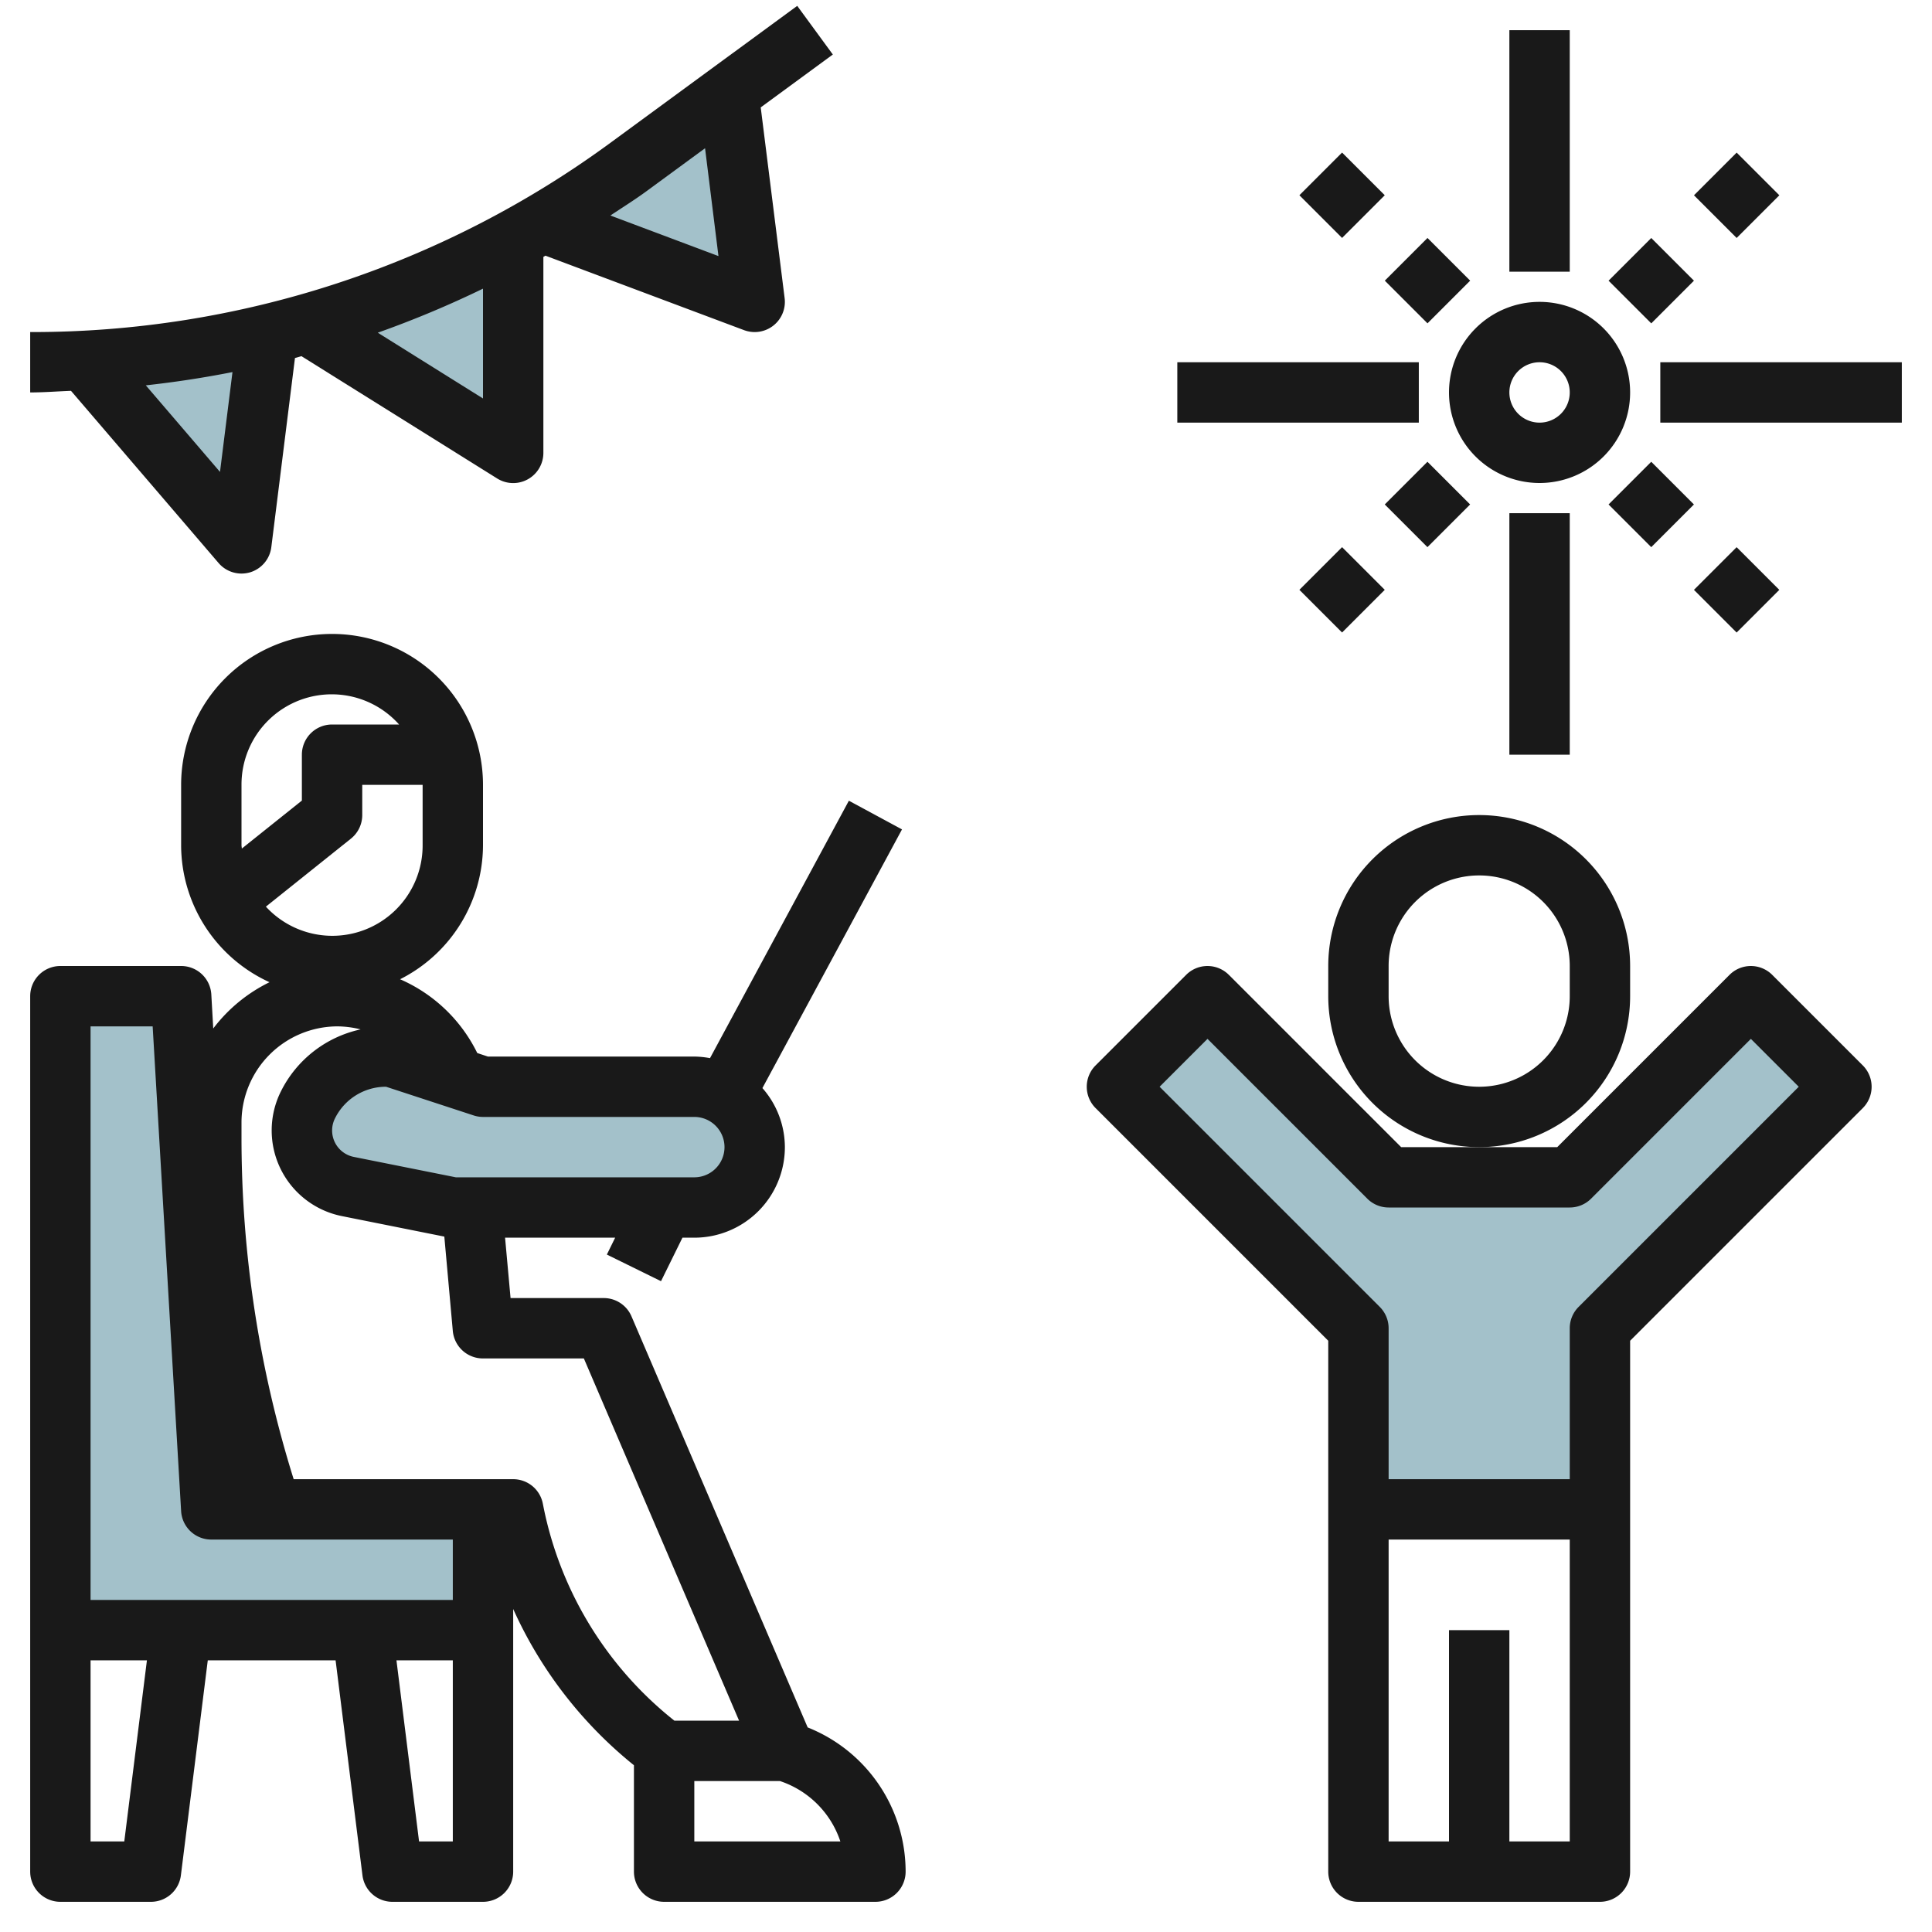 <svg id="Layer_3" height="512" viewBox="0 0 64 64" width="512" xmlns="http://www.w3.org/2000/svg" data-name="Layer 3"><path d="m18.008 7.378 6.992 2.622-.863-6.901" fill="#a3c1ca"/><path d="m10.139 10.712 6.861 4.288v-7.054" fill="#a3c1ca"/><path d="m2.815 11.951 5.185 6.049.867-6.934" fill="#a3c1ca"/><path d="m11.523 39.305 3.477.695h8a2 2 0 0 0 2-2 2 2 0 0 0 -2-2h-7l-3-1h-.211a2.894 2.894 0 0 0 -2.589 1.6 1.887 1.887 0 0 0 -.2.847 1.9 1.9 0 0 0 1.523 1.858z" fill="#a3c1ca"/><path d="m16 50v4h-14v-21h4l1 17z" fill="#a3c1ca"/><path d="m45 50v-6l-8-8 3-3 6 6h6l6-6 3 3-8 8v6z" fill="#a3c1ca"/><g fill="#191919"><path d="m2 63h3a1 1 0 0 0 .992-.876l.891-7.124h4.234l.89 7.124a1 1 0 0 0 .993.876h3a1 1 0 0 0 1-1v-8.7a14.05 14.05 0 0 0 4 5.176v3.524a1 1 0 0 0 1 1h7a1 1 0 0 0 1-1 5.144 5.144 0 0 0 -3.245-4.777l-5.836-13.617a1 1 0 0 0 -.919-.606h-3.087l-.182-2h3.647l-.275.559 1.794.882.71-1.441h.393a3 3 0 0 0 3-3 2.973 2.973 0 0 0 -.744-1.956l4.624-8.569-1.76-.95-4.6 8.527a3.053 3.053 0 0 0 -.52-.052h-6.838l-.352-.117a5.127 5.127 0 0 0 -2.557-2.444 4.989 4.989 0 0 0 2.747-4.439v-2a5 5 0 0 0 -10 0v2a5 5 0 0 0 2.928 4.537 5.206 5.206 0 0 0 -1.864 1.533l-.064-1.129a1 1 0 0 0 -1-.941h-4a1 1 0 0 0 -1 1v29a1 1 0 0 0 1 1zm2.117-2h-1.117v-6h1.867zm9.765 0-.749-6h1.867v6zm13.956 0h-4.838v-2h2.838a3.155 3.155 0 0 1 2 2zm-4.838-24a1 1 0 0 1 0 2h-7.9l-3.38-.676a.893.893 0 0 1 -.623-1.277 1.882 1.882 0 0 1 1.692-1.047l2.895.948a1 1 0 0 0 .316.052zm-15-11a2.989 2.989 0 0 1 5.22-2h-2.22a1 1 0 0 0 -1 1v1.52l-1.989 1.59c-.001-.037-.011-.072-.011-.11zm.808 4.034 2.817-2.253a1 1 0 0 0 .375-.781v-1h2v2a2.991 2.991 0 0 1 -5.192 2.034zm-.808 7.148a3.186 3.186 0 0 1 3.182-3.182 3.226 3.226 0 0 1 .764.1 3.864 3.864 0 0 0 -2.64 2.052 2.894 2.894 0 0 0 2.02 4.133l3.393.679.281 3.127a1 1 0 0 0 1 .909h3.341l5.142 12h-2.142a12.063 12.063 0 0 1 -4.341-7.1l-.02-.1a1 1 0 0 0 -.98-.8h-7.272a37.9 37.9 0 0 1 -1.728-11.324zm-5-3.182h2.057l.943 16.059a1 1 0 0 0 1 .941h8v2h-12z"/><path d="m54 33v-1a5 5 0 0 0 -10 0v1a5 5 0 0 0 10 0zm-2 0a3 3 0 0 1 -6 0v-1a3 3 0 0 1 6 0z"/><path d="m36.293 36.707 7.707 7.707v17.586a1 1 0 0 0 1 1h8a1 1 0 0 0 1-1v-17.586l7.707-7.707a1 1 0 0 0 0-1.414l-3-3a1 1 0 0 0 -1.414 0l-5.707 5.707h-5.172l-5.707-5.707a1 1 0 0 0 -1.414 0l-3 3a1 1 0 0 0 0 1.414zm13.707 24.293v-7h-2v7h-2v-10h6v10zm-10-26.586 5.293 5.293a1 1 0 0 0 .707.293h6a1 1 0 0 0 .707-.293l5.293-5.293 1.586 1.586-7.293 7.293a1 1 0 0 0 -.293.707v5h-6v-5a1 1 0 0 0 -.293-.707l-7.293-7.293z"/><path d="m48 13a3 3 0 1 0 3-3 3 3 0 0 0 -3 3zm3-1a1 1 0 1 1 -1 1 1 1 0 0 1 1-1z"/><path d="m50 1h2v8h-2z"/><path d="m50 17h2v8h-2z"/><path d="m55 12h8v2h-8z"/><path d="m39 12h8v2h-8z"/><path d="m53.707 8.293h2v2h-2z" transform="matrix(.707 -.707 .707 .707 9.452 41.406)"/><path d="m56.536 5.464h2v2h-2z" transform="matrix(.707 -.707 .707 .707 12.281 42.577)"/><path d="m46.293 15.707h2v2h-2z" transform="matrix(.707 -.707 .707 .707 2.038 38.335)"/><path d="m43.464 18.536h2v2h-2z" transform="matrix(.707 -.707 .707 .707 -.79 37.163)"/><path d="m53.707 15.707h2v2h-2z" transform="matrix(.707 -.707 .707 .707 4.21 43.577)"/><path d="m56.536 18.536h2v2h-2z" transform="matrix(.707 -.707 .707 .707 3.038 46.406)"/><path d="m43.464 5.464h2v2h-2z" transform="matrix(.707 -.707 .707 .707 8.452 33.334)"/><path d="m46.293 8.293h2v2h-2z" transform="matrix(.707 -.707 .707 .707 7.281 36.163)"/><path d="m7.241 18.651a1 1 0 0 0 .759.349 1.019 1.019 0 0 0 .288-.042 1 1 0 0 0 .7-.834l.783-6.264c.072-.019.144-.042.216-.061l6.479 4.049a1 1 0 0 0 1.534-.848v-6.49l.07-.04 6.579 2.467a1.016 1.016 0 0 0 .351.063 1 1 0 0 0 .992-1.124l-.792-6.318 2.389-1.752-1.18-1.612-6.13 4.494a32.389 32.389 0 0 1 -19.279 6.312v2c.453 0 .9-.036 1.352-.053zm.047-3.018-2.458-2.868q1.451-.159 2.871-.439zm8.712-2.433-3.486-2.179a34.057 34.057 0 0 0 3.486-1.459zm5.462-6.9 1.894-1.389.444 3.572-3.58-1.344c.415-.277.837-.539 1.242-.839z"/></g></svg>